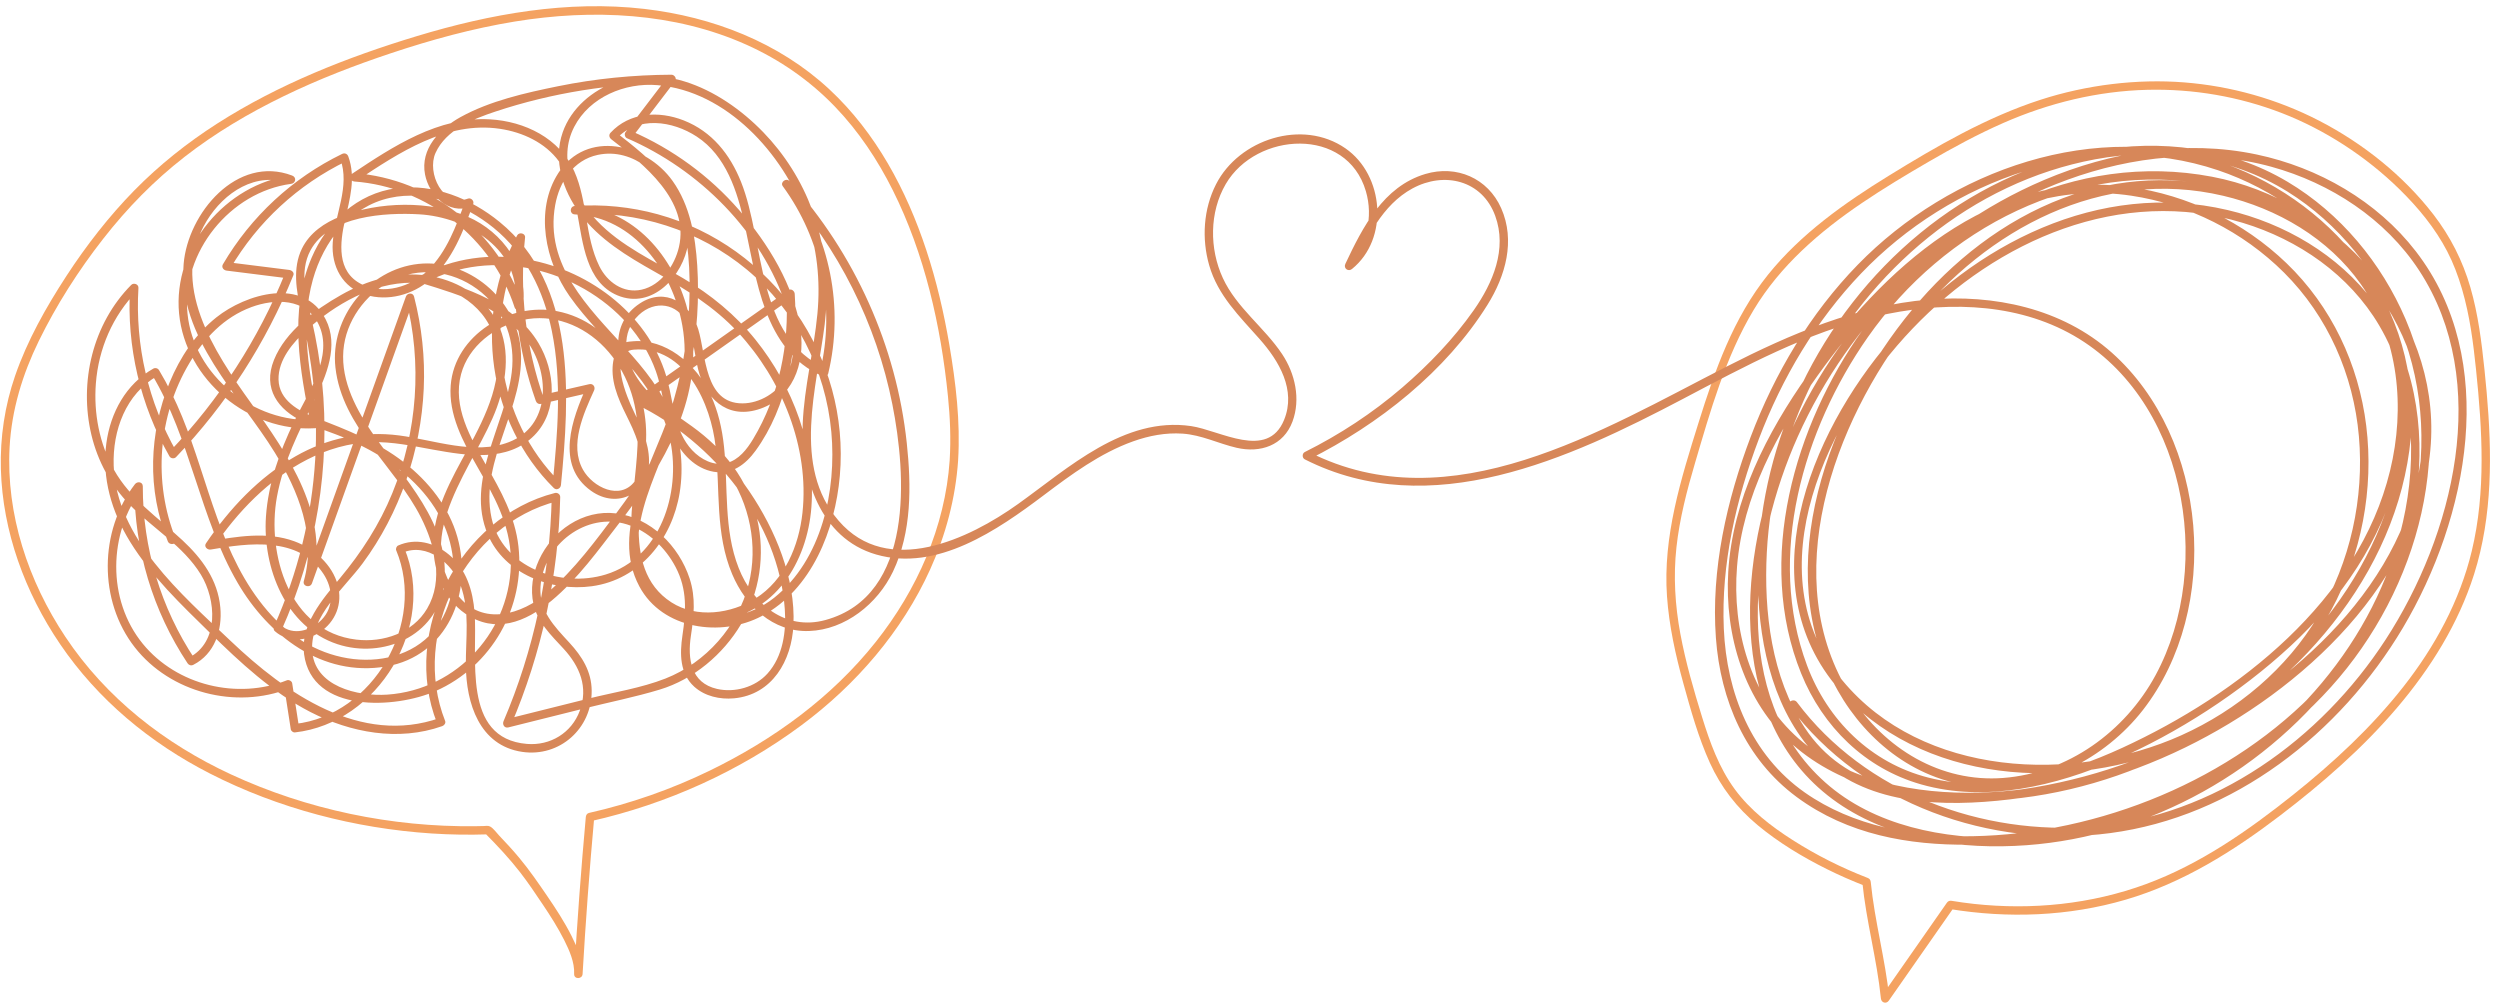 <?xml version="1.0" encoding="UTF-8" standalone="no"?><svg xmlns="http://www.w3.org/2000/svg" xmlns:xlink="http://www.w3.org/1999/xlink" fill="#000000" height="1427.3" preserveAspectRatio="xMidYMid meet" version="1" viewBox="-1.1 -8.8 3553.4 1427.3" width="3553.4" zoomAndPan="magnify"><g><g><g fill="#f4a261" id="change1_1"><path d="M1348.73,645.45c-6.43,94.63-46.45,184.29-105.02,258.12-62.75,79.1-145.61,138.98-235.98,182.96-54.72,26.63-112.44,46.76-171.79,60.17-2.74,.62-4.17,3.22-4.4,5.79-6.72,74.28-12.25,148.66-16.58,223.12h12c.8-18.94-7.45-37.69-15.77-54.24-9.9-19.71-22-38.26-34.42-56.45s-25.45-37.21-39.93-54.54c-9.05-10.83-18.57-21.25-28.35-31.42-3.69-3.84-8.28-10.55-13.06-13.03-2.83-1.47-6.33-.71-9.38-.63-3.81,.1-7.63,.18-11.44,.22-118.84,1.45-239.52-23.59-347.43-73.64-94.3-43.74-177.55-108.58-235.42-195.59C39.09,817.11,7.3,722.2,12.57,626.47c2.91-52.8,18.33-103.29,41.49-150.64,25.03-51.16,56.23-100.05,91.29-144.91s72.46-82.88,115.85-116.72c43.56-33.97,91.44-62.25,141.07-86.36s100.77-43.81,152.86-61.17c57.33-19.1,115.83-35.11,175.51-44.86,110.03-17.98,226.56-13.12,329.47,33.07,47.06,21.12,89.75,50.69,125.52,87.89,33.54,34.87,60.58,75.47,82.19,118.67,45.33,90.6,68.39,192.81,78.49,293.16,3.04,30.19,4.29,60.54,2.41,90.85-.48,7.71,11.52,7.68,12,0,3.41-54.93-3.28-110.11-12.46-164.21-7.72-45.52-18.27-90.63-32.73-134.49-28.03-85.06-71.54-166.92-137.7-228.48C1105.84,51.27,1011.45,15.05,914.63,3.85c-108.92-12.6-219.05,7.16-323.18,38.68-98.74,29.89-196.59,68.46-283.76,124.27-42.63,27.3-82.45,58.95-117.92,95.1s-68.18,78.1-96.41,121.46c-28.99,44.53-55.57,91.55-72.97,141.93C5.71,567.84-1.08,612.87,.14,657.86c2.42,88.91,34.44,175.63,84.16,248.82,53.76,79.15,128.06,140.57,212.99,183.97,97.18,49.66,206.14,78.02,314.88,85.2,26.71,1.76,53.48,2.15,80.23,1.27l-4.24-1.76c17.63,17.75,34.81,36.04,50.15,55.84,11.54,14.89,22.04,30.71,32.55,46.34s21.26,32.55,29.98,49.89c7.38,14.69,14.84,31.38,14.13,48.19-.33,7.74,11.55,7.67,12,0,4.33-74.46,9.86-148.84,16.58-223.12l-4.4,5.79c107.28-24.26,210.74-70.74,299.11-136.42,77.31-57.45,142.73-133.07,182.65-221.14,22.24-49.06,36.18-101.46,39.84-155.26,.52-7.71-11.48-7.68-12,0Z"/><path d="M3530.25,516.71c-4.12-39.4-9.03-79.01-20.08-117.16-10.94-37.76-28.58-72.49-52.62-103.6-42.88-55.47-100.26-101.16-162.42-133.23-59.58-30.74-125.05-49.18-191.87-54.42s-138.63,3.48-204.24,24.78c-76.63,24.88-147.29,65.9-215.57,107.97-62.95,38.78-124.81,82.48-171.51,140.55-49.37,61.39-75.5,135.87-98.71,210.15-25.04,80.13-50.93,162.02-44.92,247.06,2.97,42.03,12.11,83.34,23.31,123.86,10.51,38.06,21.29,76.74,37.63,112.78,15.73,34.68,38.61,64.22,67.86,88.54,29.82,24.8,63.57,45.13,98.2,62.42,17.93,8.95,36.32,16.98,55.01,24.21l-4.4-5.79c5.49,55.74,20.79,109.97,26.44,165.67,.61,5.98,7.64,8.09,11.18,3.03,30.98-44.37,61.96-88.74,92.94-133.11l-6.78,2.76c83.32,13.69,169.46,10.57,250.71-13.25,80.9-23.72,152.82-68.76,219.35-119.54,59.93-45.74,117.23-95.64,166.17-153.17,47.62-55.97,87.22-119.42,109.53-189.79,26.43-83.4,25.55-172.14,17.93-258.39-.95-10.79-2.01-21.57-3.13-32.34-.79-7.6-12.8-7.69-12,0,8.87,85.47,14.19,173.32-6.06,257.65-17.03,70.94-52.48,136.06-97.38,193.16-45.32,57.63-99.5,107.83-156.7,153.46-63.68,50.8-132.08,98.56-209.04,126.87-77.87,28.64-162.1,37.09-244.4,28.14-10.64-1.16-21.23-2.64-31.79-4.38-2.86-.47-5.11,.38-6.78,2.76-30.98,44.37-61.96,88.74-92.94,133.11l11.18,3.03c-5.65-55.71-20.95-109.94-26.44-165.67-.29-2.91-1.71-4.75-4.4-5.79-37.24-14.4-73.06-32.41-106.72-53.9-30.69-19.58-60.34-42.47-82.06-72.04-22.45-30.57-35.41-66.59-46.52-102.51-12.04-38.94-23.43-78.27-30.89-118.38-7.57-40.71-10.11-81.97-5.58-123.19,4.47-40.65,14.81-80.46,26.36-119.6,21.89-74.11,43.42-151.11,83.46-217.83,37.75-62.89,93.83-111.27,154.02-151.97,30.63-20.71,62.37-39.78,94.33-58.35,34.6-20.09,69.84-39.22,106.5-55.32,64.67-28.39,134-45.37,204.73-47.09,65.16-1.59,130.33,9.56,191.13,33.09s119.33,61.41,167.04,108.15c26.66,26.12,50.66,55.15,67.96,88.37s27.55,72.67,33.72,110.89c3.07,19.02,5.26,38.15,7.27,57.31,.79,7.6,12.8,7.69,12,0Z"/></g><g id="change2_1"><path d="M248.85,757.51c-32.73-80.95-25.45-175.19,19.29-250.27,20.94-35.14,49.04-65.06,88.08-79.53,33.28-12.33,77.02-12.69,95.14,23.65,22.79,45.69-15.53,99.57-34.69,139.54-20.31,42.34-36.54,87.4-39.76,134.59-4.94,72.21,27.73,157.05,101.74,181.37,64.33,21.14,140.55-11.49,150.97-82.72,12.77-87.26-59.3-154.91-103.61-220.57-24.08-35.69-44.94-77.89-38.09-122.21,6.34-40.99,35.84-77.28,73.51-93.95,40.9-18.1,87.88-8.81,121.8,19.42,34.2,28.48,48.23,69.73,43.05,113.38-8.99,75.69-66.59,153.68-34.01,230.76,23.75,56.18,90.36,81.36,147.89,73.48,68.31-9.36,114.29-67.22,124.83-133.09,5.68-35.45,2.18-72.57-10.36-106.25-14.16-38.03-40.08-69.74-67.09-99.41-52.38-57.55-114.81-117.61-99.51-202.98,5.95-33.19,25.82-63.99,60.61-71.38,50.87-10.79,95.23,30.8,112.84,74.62,17.25,42.94,18.76,92.13,17.09,137.83-1.91,52.37-11.27,104.38-27.65,154.15-24.6,74.74-85.66,167.73-43.18,246.91,32.83,61.2,116.4,72.52,174.05,41.93,71.2-37.78,104.12-122.87,110.81-199.1,14.86-169.26-95.23-326.89-258.76-371.91-38.36-10.56-78.2-14.49-117.88-11.81-7.66,.52-7.78,11.71,0,12,83.96,3.16,139.23,81.46,152.82,158.12,17.21,97.07-36.48,189.93-92.51,264.68-29.77,39.71-60.97,82.5-99.03,114.71-37.06,31.36-91.89,48.29-127.07,4.51-68.79-85.61,25.95-187.22,54.92-267.52,14.76-40.91,20.22-88.79-2.96-127.78-20.03-33.69-57.43-54.03-95.47-59.7-42.85-6.39-85.76,6.39-122.89,27.45-37.1,21.04-79,51.5-95.46,92.39s6,71.14,41.36,87.6c20.24,9.42,41.84,15.6,62.3,24.55,21.57,9.44,42.47,20.69,61.82,34.15,39.56,27.52,72.72,65.88,84.8,113.34,10.83,42.51,5.57,91.7-23.64,126.01-29.83,35.04-77.93,45.62-121.93,38.32-45.41-7.54-83.92-32.61-113.71-67.11-67.2-77.8-83.59-183.51-121.46-276-9.38-22.91-20.12-45.12-32.91-66.34-1.69-2.8-5.35-3.77-8.21-2.15-38.87,22.06-60.79,62.51-66.66,106-6.72,49.72,7.69,97.76,33.7,139.99,30.27,49.16,72.79,89.51,113.73,129.64,43.1,42.24,88.29,84.42,142.38,112.3,57.48,29.62,125.35,42.15,187.53,20.21,2.8-.99,5.45-4.19,4.19-7.38-49.11-124.33,29.35-279.14,159.08-312.3l-7.6-5.79c-2.33,109.53-25.47,217.67-68.48,318.46-1.99,4.66,1.28,10.19,6.78,8.81l107.63-26.89c35.73-8.93,72.38-16.23,107.63-26.89,48.07-14.54,90-49.96,115.48-92.82,26.82-45.11,34.71-98.88,22.91-149.96-12.89-55.81-46.72-98.28-92.44-131.3-27.94-20.18-58.39-38.87-77.67-68.3-18.32-27.95-24.52-65.23,2.08-90.18,22.78-21.36,54.94-16.8,68.28,11.69,9.52,20.32,10.55,43.83,15.84,65.39,9.96,40.65,39.99,70.67,84.28,57.64,49.86-14.67,68.08-65.08,61.41-112.99-8.76-62.93-46.41-123.61-87.41-170.81-42.03-48.4-94.7-86.89-153.51-112.35l2.15,8.21c20.13-26.39,40.26-52.78,60.4-79.16,2.85-3.74-1.05-9.05-5.18-9.03-54.07,.26-108.03,5.57-161.03,16.35-46.5,9.46-96.75,20.75-138.68,43.85-29.5,16.26-57.67,45.33-50.51,81.71,5.72,29.04,33.04,57.35,64.25,45.85l-7.38-7.38c-12.59,34.59-25.99,71.46-52.91,97.77-23.99,23.44-62.95,35.33-94.41,19.53-35.42-17.78-30.7-58.75-23.29-91.17,6.78-29.71,15.61-60.49,4.66-90.32-1.4-3.82-5.12-5.38-8.81-3.59-70.73,34.39-129.58,89-169.37,156.82-2.53,4.3,.84,8.48,5.18,9.03l89.03,11.16-5.79-7.6c-37.98,94-93.6,179.85-163.64,253.13l9.42,1.21c-40.49-71.01-59.21-151.75-54.31-233.33,.32-5.29-6.73-7.79-10.24-4.24-54.76,55.25-74.51,138.27-56.57,213.34,8.94,37.4,27.58,71.53,54.39,99.08,32.63,33.53,76.31,58.61,101.12,99.23,21.89,35.84,26.29,96-16.79,118.05l8.21,2.15c-48.38-72.91-74.08-158.06-73.92-245.58,.01-6.49-7.79-7.44-11.18-3.03-50.92,66.37-52.05,165.63-.18,231.93,50.48,64.51,143.68,88.42,219.41,58.41l-7.38-4.19,9.67,62.3c.36,2.34,3.41,4.67,5.79,4.4,118.47-13.2,201.83-151.29,155.51-262.04l-2.76,6.78c34.82-15.35,71.11,14.77,82.82,46.38,13.41,36.2,7.13,75.82,7.46,113.44,.47,53.82,19.1,114.07,80.08,123.08,53.29,7.87,99.16-33.3,98.78-86.91-.19-27.36-13.65-48.69-31.65-68.24-21.69-23.57-43.43-45.4-41.1-79.82,4.02-59.5,64.89-106.57,122.89-88.35,30.15,9.47,54.6,32.95,69.11,60.58,16.88,32.14,14.84,62.72,9.71,97.47-3.79,25.66-3.92,53.78,16.71,72.54,15.09,13.72,36.68,18.47,56.59,16.62,54.36-5.05,82.06-53.51,84.49-104.15,3.17-66.35-25.78-135.47-62.32-189.51-38.79-57.38-92.1-104.04-154.43-134.28v10.36c71.85-50.71,143.7-101.43,215.55-152.14l-9.03-5.18c4.82,71-10.09,145-47.08,206.35-8.71,14.44-20.38,29.69-37.55,34.12-18.41,4.74-36.78-5.16-49.13-18.28-24.42-25.93-26.13-64.37-34.53-97.18-23.53-91.98-108.44-157.85-199.84-173.95-51.65-9.1-104.83-2.32-151.11,22.86-4.69,2.55-3.34,9.5,1.43,10.97,54.24,16.72,118.15,35.68,151.6,85.43,30.55,45.44,30.75,117.59-27.81,140.35-48.88,19.01-106.76-3.04-156.19-9.44-52.04-6.73-101.99,3.74-147.52,29.8-51.88,29.69-93.81,74.43-127.05,123.58-3.22,4.76,2.08,9.63,6.78,8.81,54-9.34,124.95-19.01,160.16,34.5,13.58,20.63,15.43,46.92-2.61,65.39-14.98,15.33-40.4,23.19-58.02,7.67l.94,7.27c49.55-110.41,69.93-232.84,57.76-353.34-2.97-29.35-7.87-58.46-14.54-87.2-7.46-32.14-18.62-68.67-1.77-99.79,26.52-49,106.31-53.78,154.66-50.95,67.4,3.94,147.91,50.76,135.3,129.23h11.57c-33.61-103.8-130.58-179.79-239.34-187.85l3.03,11.18c59.93-39.94,128.26-85.42,203.96-74.11,32.13,4.8,64.36,19.58,83.9,46.38,15.73,21.57,21.27,48.82,26.13,74.54,7.75,41.01,12.48,97.13,56.83,115.78,49.77,20.93,93.76-27.86,100.66-73.85,10.35-69.02-54.95-121.09-103.13-158.19l1.21,9.42c30.35-32.86,79.67-25.51,114.07-3.04,41.81,27.31,57.76,78.04,67.97,124.39,17.1,77.63,26.86,179.18,110.14,215.9,3.38,1.49,7.83,.53,8.81-3.59,22.51-93.81,2.67-194.38-54.36-272.28l-9.42,7.27c78.37,86.81,132.2,194.28,154.95,309.01,19.81,99.89,31.56,271.58-95.08,306.43-57.18,15.73-103.27-22.83-123.35-73.83-21.71-55.13-14.79-114.92-20.88-172.63-5.37-50.99-22.87-100.3-66.32-130.93-17.9-12.63-39.81-20.52-61.92-18.87-8.09,.6-15.43,.94-20.58,7.39-6.36,7.97-8.99,19.45-9.53,29.38-1.49,27.47,12.04,53.47,23.82,77.38,11.74,23.83,25.87,60.65,7.76,84.84-20.99,28.03-59.87,8.42-73.73-16.41-19.66-35.23,.91-79.8,15.85-112.73,2.15-4.73-1.38-10.05-6.78-8.81l-71.94,16.48,7.38,4.19c-25.98-73.67-35.05-151.53-26.78-229.2,.64-6.05-8.46-7.98-11.18-3.03-63.11,115.03-41.27,266.71,51.95,359.12,3.96,3.93,9.76,.74,10.24-4.24,12.3-126.98,22.56-284.44-87.44-374.07-40.46-32.97-93.41-54.63-146.25-47.76-56.23,7.31-98.92,47.95-120.71,98.74-32.61,76.03-16.63,159.96-.96,238l5.79-7.6c-86.69,5.42-172.61-63.17-181.27-150.98-8.61-87.32,60.75-172.79,147.23-184.35,6.66-.89,8.21-9.26,1.6-11.79-78.41-29.92-148.26,53.57-154.28,125.44-8.69,103.82,79.84,187.27,129.71,268.53,33.37,54.36,59.24,118.25,41.09,182.37-2.13,7.52,9,10.37,11.57,3.19l145.06-404.36h-11.57c23.48,91.18,16.38,188.89-19.19,276.05-18.25,44.72-43.95,84.4-74.79,121.4-24.67,29.59-56.2,66.12-50.73,107.63,11.13,84.54,130.4,77.45,186.97,52.45,79.58-35.17,127.49-119.2,117.73-205.72-4.82-42.7-24.97-78.93-46.04-115.55-22.17-38.52-47.83-83.09-35.5-129.17,10.68-39.93,47.84-68.04,86.96-76.84,43.61-9.82,86.88,7.4,117.17,39.14,31.8,33.32,46.82,77.82,46.97,123.36,.13,42.13-8.13,83.72-9.36,125.78-1.05,35.81,3.73,73.31,27.17,101.9s57.52,39.87,92.59,36.89c84.03-7.13,130.51-82.92,136.43-160.98,6.46-85.2-26.39-172.13-79.31-238.02-28.54-35.54-63.5-64.08-102.57-87.3-42.11-25.02-88.69-45.87-122.91-81.91-33.07-34.84-56.23-87.46-32.26-133.65,21.97-42.34,72.14-63.02,118.08-59.15,98.39,8.29,178.8,97.36,210.76,185.5,16.32,45.01,21.27,92.06,16.75,139.61-4.98,52.42-18.81,103.79-20.9,156.53-2.97,75.04,24.6,162.46,104.4,185.51,86.46,24.97,172.91-35.03,238.08-84.14,39.3-29.62,80.35-60,127.12-76.7,22.53-8.05,46.34-12.6,70.32-10.98,27.05,1.83,50.85,14.11,76.89,20.13,33.73,7.79,66.72-3.25,79.37-37.31,11.89-32.03,3.71-68.13-14.72-95.84-25.37-38.13-64.79-65.89-84.26-108.07-19.24-41.68-19.27-93.55,4.09-133.62,43.37-74.42,172.1-82.31,199.18,10.14,10.71,36.55,2,77.63-28.26,102.11l9.42,7.27c19.97-42.39,41.96-89.94,85.08-113.32,45.23-24.53,99.09-11.74,117.6,38.95,17.25,47.25-3.31,95.34-30.55,134.21-28.6,40.8-64.01,77.53-101.72,109.96-42.13,36.23-88.74,66.77-138.43,91.58-3.93,1.96-3.9,8.39,0,10.36,178.58,90.58,376.5-1.08,537.37-85.79,87.96-46.31,176.83-94.76,274.43-117.35,90.01-20.83,190.17-21.36,273.52,23.02,165.98,88.38,209.46,329.29,123.85,487.18-43.34,79.93-124.43,138.7-216.31,145.8-89.28,6.9-168.93-41.82-216.16-115.75-106.37-166.51-25.3-389.59,87.09-531.47,105.41-133.06,269.83-220.73,441.63-180.25,76.76,18.09,149.63,60.34,195.57,125.55,54.13,76.85,63.44,175.75,41.55,265.46-45,184.46-215.22,317.45-380.31,393.54-84.38,38.89-183.37,65.99-275.85,42.44-81.62-20.78-143.19-81.36-172.41-159.33-58.3-155.54-5.44-335.5,86.29-466.61,108.23-154.7,295.46-252.84,486.11-216.57,173.81,33.07,317.96,194.02,301.57,376.02-16.96,188.45-184.74,337-345.07,414.54-86.64,41.9-181.4,67.64-277.44,74.41-96.3,6.79-197.96-6.64-255-93.67-47.06-71.81-58.07-164.53-53.71-248.55,4.41-84.9,27.57-168.7,65.81-244.54,79.21-157.09,225.46-281.95,400.82-314.51,93.59-17.38,191.92-4.79,273.49,45.93,72.73,45.22,128.77,115.7,160.58,194.89,70,174.28,10.34,375.16-114.57,508.7-124.01,132.59-313.55,209.44-494.18,212.6-82.45,1.44-169.19-13.93-237.87-62.08-76.43-53.59-111.23-142.01-115.19-232.92-3.99-91.55,17.52-184.43,49.83-269.62,32.87-86.68,81.16-168.19,145.37-235.35,126.85-132.69,327.58-207.11,507.07-146.67,79.64,26.82,151.38,79.35,199.94,148.05,52.53,74.31,73.3,164.36,59.57,254.33-28.26,185.09-172.5,338.95-336.74,417.98-81.59,39.26-171.46,61.93-262.05,64.33-89.62,2.38-187.13-15.71-256.38-76.55-69.04-60.66-94.98-155.36-87.81-244.75,8-99.72,57.24-191.34,114.45-271.34,103.26-144.38,254.38-284.34,445.83-255.82,81.52,12.14,158.82,51.12,217.18,109.29,62.3,62.1,98.77,145.31,106.43,232.65,7.73,88.18-12.28,178.76-57.56,254.92-44.96,75.63-114.97,134.22-194.89,170.16-153.01,68.8-368.03,59.53-481.72-78.1-128.4-155.44-19.06-375.51,99.75-499.99,120.32-126.07,296.18-202.86,469.43-150.31,79.15,24.01,151.35,73.81,193.81,145.78,49.4,83.72,54.87,186.32,33.73,279.51-38.39,169.28-162.55,310.39-316.35,386.62-76.05,37.69-160.14,59.81-245.1,61.98-90.78,2.32-189.86-16.49-259.62-78.54-136.66-121.57-105.91-342.08-39.11-491.37,73.77-164.88,212.48-302.67,383.11-365.12,92.31-33.78,194.6-44.94,290.23-18.56,83.9,23.15,161.97,73.95,209.98,147.46,103.74,158.85,48.71,376.36-47.8,524.76-92.39,142.07-243.18,250.73-415,265.46-158.12,13.56-324.94-47.76-421.68-176.72-4.58-6.1-15-.13-10.36,6.06,104.12,138.81,285.86,202.53,455.5,180.09,175.98-23.28,326.88-141.6,416.09-291.65,92.87-156.2,138.15-380.42,18.43-535.33-55.2-71.43-138.34-119.02-226.11-137.58-101.37-21.44-207.6-3.94-302.11,36.17-171.61,72.82-307.68,219.8-374.83,392.86-61.32,158.04-75.86,383.4,81.15,492.36,76.92,53.39,177.06,67.04,268.62,60.35,87.72-6.41,173.5-33.2,250.34-75.78,157.17-87.1,279.66-243.42,304.07-424,12.75-94.34-3.01-194.9-61.06-272.44-50.36-67.26-126.5-111.56-207.65-130.62-182.33-42.81-360.82,48.53-478.64,184.8-115.53,133.62-206.56,355.16-66.22,504.83,124.39,132.65,341.12,137.12,496.44,62.14,81.59-39.39,151.82-102.46,195.4-182.29,43.4-79.5,61.22-172.93,50.16-262.82-10.78-87.62-49.54-169.73-113.37-231.12-60.65-58.33-140.23-97.12-223.67-108.34-196.97-26.48-351.04,117.72-456.51,266.9-58.46,82.68-107.16,177.52-113.28,280.31-5.35,89.98,22.63,184.81,91.85,245.64,69.06,60.68,164.83,81.06,254.6,80.25,93.66-.84,186.65-23.28,271.39-62.85,171.83-80.23,323.95-242.17,350.23-435.53,12.35-90.85-8.79-181.54-61.79-256.52-49.12-69.49-120.34-122.68-200.41-151.23-183.02-65.27-390.45,8.81-521.77,143.61-67.57,69.36-117.9,154.18-152.14,244.46-34.09,89.91-56.59,189.22-49.51,285.83,6.49,88.52,42.05,172.49,114.81,226.24s159.61,68.6,244.65,67.81c188.5-1.75,387.85-83.06,514.7-224.01,125.57-139.53,182.08-345.69,106.18-522.88-34.3-80.08-92.73-150.7-167.9-195.43-82.38-49.02-180.42-60.71-273.89-43.91-184.18,33.1-337.82,167.04-417.12,333.54-37.46,78.64-59.28,164.84-61.64,252.02-2.35,86.69,11.91,183.13,65.64,253.94,60.91,80.27,161.47,92.5,255.64,85.84,99.18-7.02,196.63-33.65,285.95-77.24,165.53-80.77,336.26-236.16,349.16-431.55,12.16-184.15-135.1-346.3-310.98-379.76-194.42-36.99-384.87,60.83-496.71,217.91-96.76,135.9-152.48,326.97-87.31,488.07,30.65,75.78,90.87,134.98,170.29,157.67,92.35,26.39,191.69,2.25,277.47-34.94s176.06-95.05,247.95-161.75c71.8-66.62,129.43-149.6,152.87-245.68,22.05-90.39,13.74-190.59-38.99-269.23-44.9-66.98-116.3-112.18-193.38-133.2-80.35-21.91-166.12-17.91-243.97,11.59-84.48,32.01-157.35,89.4-214.59,158.69-117.63,142.4-203.72,367.22-105.45,541.41,41.7,73.91,114.55,130.21,200.98,136.18,89.3,6.17,178.35-38.98,232.67-108.8,112.23-144.28,93.11-385.71-44.29-507.87-71.11-63.23-167.71-83.26-260.57-75.42-102.04,8.62-196.14,48.9-286.38,94.97-176.87,90.3-392.98,223.74-594.07,121.74v10.36c98.78-49.32,194.73-125.11,253.7-219.75,25.58-41.05,39.89-91.02,19.38-137.25-18.92-42.63-63.39-61.86-107.84-48.58-59.61,17.81-89.02,75.54-113.64,127.78-2.97,6.31,4.08,11.6,9.42,7.27,53.02-42.89,45.71-133.39-9.26-171.47-61.14-42.36-151.25-13.02-183.94,51-18,35.25-20.59,77.37-9.74,115.2,12.27,42.76,42.98,72.44,71.61,104.77,27.64,31.2,52.32,72.44,34.78,115.11-23.59,57.38-90.77,14.7-132.14,8.66-95.22-13.89-174.45,59.61-245.78,110.64-70.09,50.15-185.4,104.88-255.14,23.92-66.7-77.44-30.97-189.45-19.89-278.87,11.08-89.42-9.96-177.89-66.17-249.26-51.56-65.46-143.78-126.54-230.1-95.81-33.85,12.05-64.04,37.32-76.09,71.89-13.82,39.65,.16,82.5,24.25,115.02,27.57,37.24,67.28,60.93,106.98,83.31,42.92,24.2,83.89,49.19,117.71,85.61,62.7,67.52,101.84,163.83,91.88,256.68-5.03,46.89-25.4,95.85-66.67,121.82-34.73,21.86-83.62,28.71-119.56,5.63-76.61-49.21-35.67-165.6-35.91-238.76-.24-76.59-46.4-159.62-126.79-175.16-67.36-13.02-145.47,33.75-151.05,105.4-3.25,41.66,17.32,79.95,37.35,114.91,23.91,41.73,47.14,82.47,48.16,131.93,2.05,99.88-75.4,185.89-175.49,192.78-42.09,2.9-104.95-11.48-107.01-63.93-1.9-48.27,45.41-87.04,71.71-122.55,53.02-71.57,82.91-159.55,86.95-248.36,2-44.09-2.78-88.22-13.78-130.94-1.57-6.08-9.67-5.3-11.57,0l-145.06,404.36,11.57,3.19c26.94-95.16-33.99-182.79-86.71-256.21-52.35-72.9-117.29-169.58-62.96-258.89,24.64-40.5,70.49-71.13,118.39-52.86l1.6-11.79c-92.69,12.4-168.31,101.82-159.23,196.35s99.75,168.83,193.27,162.98c4.08-.25,6.59-3.61,5.79-7.6-13.35-66.47-27.72-136.99-8.85-203.89,15.22-53.95,52.55-103.45,109.61-115.95,52.05-11.4,106.9,9.87,147.1,42.53,45.72,37.14,71.19,89.48,82.86,146.5,14.73,72.01,8.09,146.58,1.07,219.08l10.24-4.24c-89.35-88.58-110.61-234.23-50.07-344.58l-11.18-3.03c-8.38,78.62,.92,157.83,27.21,232.39,1.11,3.16,4.03,4.96,7.38,4.19l71.94-16.48-6.78-8.81c-21.12,46.54-45.14,112.32,5.89,148.81,37.77,27,82.96,3.55,82.5-42.83-.25-25.46-11.18-48.4-22.1-70.76-8.84-18.11-37.07-83.92,.47-87.01,73.55-6.05,109.87,78.22,116.24,137.81,6.52,60.98-.86,123.76,23.67,181.59,19.02,44.85,57.55,82.26,109.06,80.52s97.57-38.72,119.42-84.54c26.75-56.11,26.03-121.86,19.6-182.35-14.67-138.13-73.88-269.64-166.9-372.68-4.49-4.97-13.49,1.72-9.42,7.27,55.17,75.36,74.97,172.14,53.15,263.03l8.81-3.59c-100.63-44.37-86.83-179.3-121.23-265.45-15.67-39.25-41.33-71.63-81.42-87.41-35.46-13.96-77.08-11.73-104.07,17.49-2.88,3.12-1.89,7.03,1.21,9.42,45.84,35.3,111.31,86.94,96,153.09-6.06,26.19-25.42,54.46-53.12,60.55-26.16,5.75-49.11-11.05-60.15-33.64-20.53-42.01-16.44-91.95-35.52-134.72-20.98-47.02-70.43-70.93-119.98-73.75-72.82-4.15-137.62,38.57-195.58,77.19-5.08,3.38-2.95,10.74,3.03,11.18,103.26,7.65,195.89,80.58,227.77,179.04,1.66,5.12,10.56,6.27,11.57,0,8.98-55.85-28.23-107.24-78.28-129.01-53.88-23.44-125.92-21.57-180.48-.48-22.88,8.84-44.22,23.33-55.2,45.96-13.45,27.74-7.9,59.4-1.36,88.19,15.86,69.74,24.62,139.1,20.34,210.74-4.89,81.9-24.78,162.56-58.36,237.41-1.05,2.33-1.19,5.4,.94,7.27,18.44,16.24,43.67,14.74,63.63,1.66,22.75-14.91,32.94-40.71,25.9-67.05-7.9-29.54-33.73-52.06-61.69-62.33-39.08-14.36-82.29-6.78-122.08,.1l6.78,8.81c34.33-50.76,78.63-97.02,133.68-125.22,28.24-14.47,59.33-23.66,91.15-24.61,29.63-.89,58.89,5.44,87.89,10.66,47.75,8.59,105.63,18.11,143.52-20.29,34.58-35.05,29.61-91.53,6.01-131.16-33.79-56.75-103.1-78.44-162.45-96.73l1.43,10.97c94.35-51.34,218-19.93,287.66,58.58,17.29,19.49,31.26,42.22,40.05,66.79,10.97,30.68,12.11,64.21,25.53,94.09,10.46,23.3,30.74,44.78,56.91,49.17s45.41-10.72,59.42-29.99c44.94-61.79,60.68-148.17,55.61-222.94-.28-4.13-5.03-8-9.03-5.18-71.85,50.71-143.7,101.43-215.55,152.14-3.36,2.37-4.39,8.23,0,10.36,109.14,52.95,201.81,166.68,210.49,290.92,2.22,31.73-2.57,67.03-24.67,91.57-17.42,19.34-46.53,27.52-71.74,21.72-37.16-8.55-42.01-42.52-37.05-75.51,4.23-28.07,7.17-53.85-1.84-81.41-15.11-46.18-55.17-86.52-104.71-92.55-46.95-5.72-90.52,24.58-109.56,66.56-8.79,19.38-12.33,41.27-7.68,62.22,5.82,26.24,25.19,44.46,42.7,63.49,23.09,25.09,35.56,54.74,23.11,88.38-11.6,31.35-41.79,49.74-74.93,47.05-93.6-7.61-69.74-124.42-74.59-186.93-2.41-31.09-11.71-61.65-36.44-82.16-20.73-17.19-47.08-24.02-72.22-12.93-2.15,.95-3.69,4.56-2.76,6.78,42.98,102.78-32.37,234.42-143.94,246.85l5.79,4.4-9.67-62.3c-.46-2.98-4.61-5.29-7.38-4.19-70.47,27.92-156.44,7.39-204.86-51.73-51.25-62.58-49.37-157.71-.82-220.98l-11.18-3.03c-.16,89.49,26.08,177.06,75.56,251.63,1.87,2.81,5.18,3.7,8.21,2.15,30.29-15.51,41.33-49.05,38.35-81.43-3.62-39.32-25.93-69.63-54.11-95.83-34.31-31.9-73.83-58.28-97.17-100.11-20.65-36.99-28.84-80.23-25.65-122.31,3.74-49.37,23.9-96.64,58.85-131.91l-10.24-4.24c-5.02,83.58,14.47,166.66,55.95,239.38,1.88,3.3,6.77,3.99,9.42,1.21,71.56-74.85,127.94-162.42,166.73-258.42,1.63-4.03-2.39-7.17-5.79-7.6l-89.03-11.16,5.18,9.03c38.83-66.18,96.08-118.97,165.06-152.51l-8.81-3.59c14.5,39.51-7.93,79.65-10.62,119.31-2.27,33.59,13.72,64.07,47.02,74.28,31.49,9.66,66.8-.08,91.23-21.32,32.01-27.83,47.34-69.31,61.46-108.08,1.51-4.14-3.23-8.91-7.38-7.38-35.68,13.14-59.02-36.55-46.24-64.87,14.9-33,53.09-48.18,85.14-58.82,80.71-26.78,165.28-40.1,250.27-40.51l-5.18-9.03c-20.13,26.39-40.26,52.78-60.4,79.16-1.81,2.37-.57,7.03,2.15,8.21,102.65,44.43,192,132.82,227.04,240.5,10.22,31.41,15.33,68.29-.75,98.76-11.64,22.04-37.07,37.64-62.03,37.68-54.03,.08-51.65-68.48-62.8-105.34-11.25-37.16-46.88-60.44-82.99-36.75-43.93,28.83-35.74,84.16-7.53,121.12,36.23,47.48,96.72,67.96,131.37,117.34,32.22,45.92,44.65,106.03,30.77,160.63-15.25,59.97-60.68,111.51-118.31,134.13-34.48,13.53-73.37,19.51-109.29,28.48l-117.13,29.26,6.78,8.81c43.88-102.83,67.74-212.73,70.12-324.52,.08-3.97-3.9-6.73-7.6-5.79-135.53,34.64-218.93,196.75-167.46,327.06l4.19-7.38c-113.09,39.91-219.41-35.05-297.57-109.41-69.59-66.21-162.8-145.44-166.24-249.28-1.66-49.95,17.23-101.89,62.37-127.51l-8.21-2.15c55.73,92.48,67.84,203.5,122.19,296.64,43.48,74.51,120.1,134.08,210.8,118.61,87.08-14.85,123.79-104.42,101.39-183.88-12.16-43.12-41.01-79.09-75.95-106.3-38.06-29.63-81.26-46.1-125.61-63.51-24.14-9.48-51.97-24.53-52.67-54.14-.66-28.11,20.73-53.02,40.4-70.71,40.16-36.14,93.35-66.99,148.78-66.89,50.02,.1,102.33,27.39,117.48,77.55,16.63,55.08-12.1,111.9-37.79,159.06-22.98,42.19-49.43,87.56-48.87,137.16,.41,36.24,14.58,75.62,45.57,96.67,85.07,57.79,170-66.1,213.47-122.01,57.35-73.75,115.2-163.55,110.07-261.1-3.93-74.66-44.75-155.92-116.68-185.75-16.37-6.79-33.5-10.18-51.18-10.84v12c87.95-5.94,176.83,22.44,244.73,78.87,68.83,57.21,111.71,141.72,119.76,230.7,7.49,82.69-13.26,181.23-81.3,235.5-66.03,52.67-183.71,34.88-192.8-62.16-4.13-44.12,13.39-88.14,29.42-128.32,18.36-46.02,35.72-91.42,45.01-140.31,8.83-46.49,12.05-94.13,9.07-141.38-2.64-41.79-10.28-85.63-35.12-120.43-38.03-53.26-122.28-73.24-162.25-11.23-34.36,53.32-18.41,126.23,15.8,175,48.41,69,125.91,119.57,143.47,206.76,14.78,73.39-14.17,165.19-92.07,189-63.88,19.52-147.26-9.95-162.27-80.59-17.64-82.99,49.56-158.24,41.34-241.5-6.91-69.98-74.54-126.93-145.11-119.4-71.18,7.6-125.98,76.51-118.06,147.31,9.51,85.02,84.99,140.42,121.52,212.95,19.82,39.35,32.71,89.18,8.79,129.72-20.36,34.51-62.25,48.58-100.64,44.04-95.44-11.27-127.61-121.69-112.81-203.02,8.93-49.07,31.09-92.77,53-137,17.09-34.48,35.43-77.73,16.28-115.18-31.18-60.97-113.62-36.25-155.58-2.65-58.76,47.06-88.11,131.07-89.68,204.25-.84,38.97,6.22,77.67,20.82,113.79,2.86,7.07,14.47,3.98,11.57-3.19h0Z" fill="#d78759"/></g></g></g></svg>